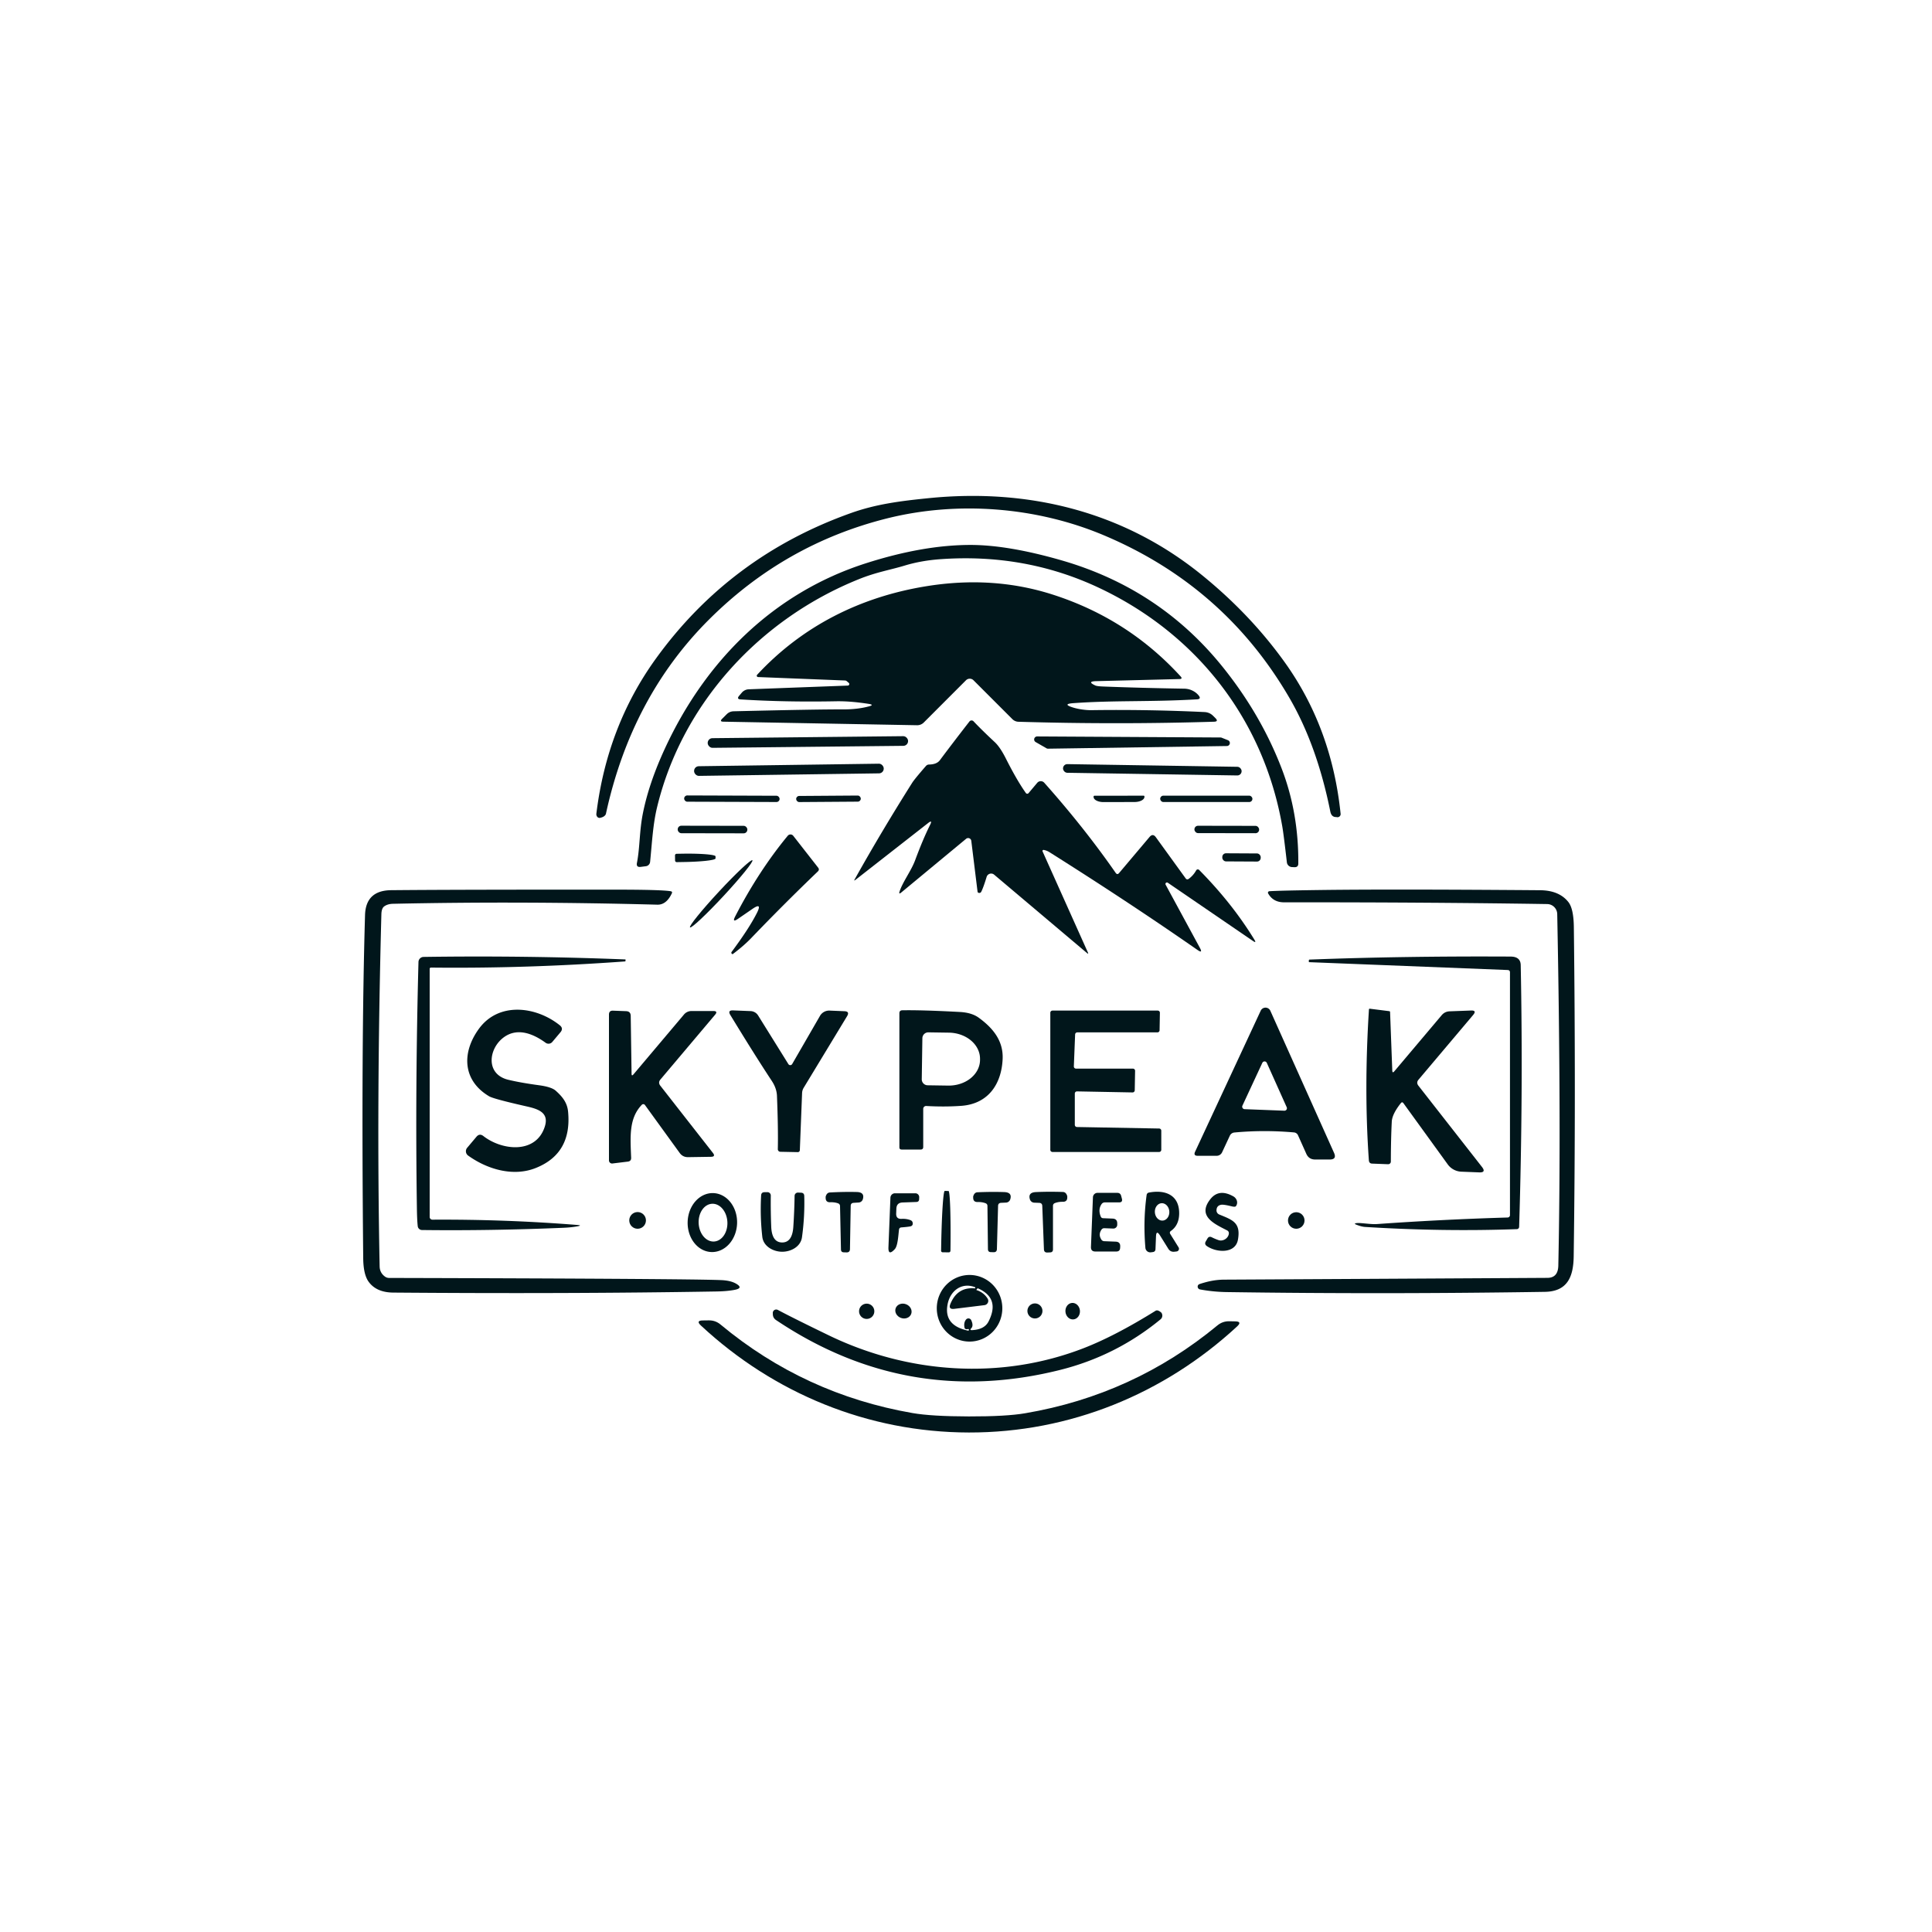 <svg viewBox="0.00 0.00 500.00 500.00" version="1.1" xmlns="http://www.w3.org/2000/svg"><path d="M 332.61 171.57
  Q 344.67 188.50 346.95 210.61
  A 0.81 0.81 0.0 0 1 346.04 211.49
  L 345.79 211.45
  Q 344.58 211.48 344.28 210.01
  Q 340.84 192.88 333.68 180.58
  Q 316.86 151.69 285.72 138.55
  C 268.37 131.22 247.90 129.55 229.45 134.19
  Q 203.05 140.84 183.52 160.31
  Q 163.39 180.38 156.82 210.58
  A 1.70 1.10 -7.6 0 1 155.67 211.56
  L 155.34 211.65
  A 0.95 0.81 87.4 0 1 154.34 210.57
  Q 157.11 187.95 169.73 170.47
  Q 188.90 143.92 220.28 132.76
  C 226.67 130.49 232.86 129.67 240.37 128.92
  C 266.28 126.32 290.81 132.43 310.95 148.74
  Q 323.67 159.04 332.61 171.57
  Z" fill="#01161b"></path><path d="M 234.23 146.34
  C 230.46 147.49 226.84 148.05 222.35 149.86
  C 196.83 160.10 176.62 181.86 170.07 208.83
  C 168.98 213.32 168.78 217.70 168.25 223.04
  A 1.27 1.26 89.5 0 1 167.14 224.18
  L 165.79 224.35
  Q 164.61 224.49 164.84 223.32
  C 165.64 219.18 165.44 215.05 166.42 210.29
  Q 167.99 202.58 172.03 193.82
  C 182.54 171.00 200.19 153.45 224.05 145.79
  Q 238.87 141.04 251.14 141.03
  Q 260.91 141.03 274.77 145.03
  Q 300.09 152.34 316.36 172.52
  Q 326.30 184.85 331.69 198.88
  Q 336.10 210.36 336.00 223.47
  Q 336.00 224.47 334.99 224.43
  L 334.38 224.40
  A 1.39 1.39 0.0 0 1 333.04 223.16
  Q 332.23 216.07 331.86 213.92
  C 327.01 186.02 309.46 163.82 284.12 151.99
  Q 265.16 143.15 243.35 144.72
  Q 238.42 145.08 234.23 146.34
  Z" fill="#01161b"></path><path d="M 224.83 182.82
  Q 226.40 182.41 224.80 182.16
  C 222.07 181.74 219.24 181.44 216.39 181.49
  Q 203.17 181.74 191.69 181.01
  Q 190.56 180.94 191.29 180.07
  L 191.97 179.27
  A 2.49 2.49 0.0 0 1 193.78 178.39
  L 219.41 177.43
  A 0.40 0.40 0.0 0 0 219.65 176.72
  L 219.16 176.30
  Q 218.95 176.12 218.67 176.11
  L 196.18 175.22
  A 0.35 0.34 22.7 0 1 195.94 174.64
  C 207.66 162.00 222.64 154.52 239.51 151.75
  Q 256.98 148.87 272.60 153.93
  Q 291.96 160.19 305.53 175.04
  Q 306.16 175.72 305.24 175.74
  L 283.75 176.28
  Q 281.15 176.34 283.49 177.41
  Q 283.93 177.61 285.55 177.67
  Q 295.11 178.04 306.51 178.23
  Q 307.92 178.26 309.11 179.01
  Q 309.74 179.41 310.21 179.98
  Q 310.97 180.92 309.76 180.99
  C 297.79 181.69 288.34 181.22 277.87 181.97
  Q 274.73 182.19 277.75 183.12
  C 279.06 183.52 280.92 183.81 282.44 183.79
  Q 296.96 183.58 311.72 184.28
  Q 313.04 184.34 313.98 185.28
  L 314.55 185.85
  Q 315.44 186.74 314.18 186.78
  Q 289.17 187.55 263.56 186.79
  A 2.33 2.30 68.2 0 1 262.00 186.11
  L 251.94 176.05
  A 1.37 1.37 0.0 0 0 250.00 176.05
  L 239.06 187.00
  A 2.41 2.40 22.9 0 1 237.35 187.69
  L 187.18 186.77
  Q 186.16 186.75 186.88 186.03
  L 188.05 184.86
  Q 188.80 184.11 189.87 184.08
  Q 211.50 183.56 218.25 183.59
  Q 221.92 183.60 224.83 182.82
  Z" fill="#01161b"></path><path d="M 289.63 225.93
  L 297.49 216.62
  Q 298.35 215.60 299.14 216.68
  L 306.88 227.37
  A 0.51 0.51 0.0 0 0 307.58 227.49
  Q 308.81 226.61 309.57 225.25
  A 0.49 0.49 0.0 0 1 310.35 225.15
  Q 318.90 233.80 324.62 243.16
  Q 325.26 244.20 324.25 243.51
  L 302.24 228.46
  A 0.39 0.39 0.0 0 0 301.67 228.97
  L 310.52 245.29
  Q 311.37 246.86 309.90 245.84
  Q 292.47 233.70 271.66 220.58
  Q 270.91 220.10 270.10 219.96
  A 0.27 0.27 0.0 0 0 269.81 220.33
  L 281.52 246.44
  Q 281.80 247.06 281.28 246.62
  L 257.28 226.36
  A 1.22 1.21 -61.5 0 0 255.34 226.94
  Q 254.52 229.64 253.96 230.76
  Q 253.75 231.18 253.27 231.07
  A 0.37 0.36 3.5 0 1 252.99 230.76
  L 251.37 217.62
  A 0.82 0.82 0.0 0 0 250.03 217.08
  L 233.23 230.99
  Q 232.53 231.57 232.82 230.69
  C 233.64 228.20 235.83 225.35 236.84 222.62
  Q 238.86 217.17 240.70 213.49
  Q 241.43 212.03 240.15 213.04
  L 221.40 227.70
  Q 220.90 228.09 221.21 227.54
  Q 228.16 215.12 236.07 202.59
  Q 236.70 201.60 239.62 198.25
  Q 239.94 197.87 240.44 197.86
  Q 242.42 197.83 243.24 196.74
  Q 246.63 192.20 250.89 186.72
  A 0.70 0.70 0.0 0 1 251.95 186.67
  Q 254.03 188.88 257.43 192.05
  Q 258.82 193.34 260.32 196.31
  Q 263.16 201.94 265.49 205.23
  A 0.44 0.44 0.0 0 0 266.19 205.26
  L 268.44 202.59
  A 1.20 1.20 0.0 0 1 270.25 202.57
  Q 280.61 214.21 288.73 225.89
  Q 289.16 226.50 289.63 225.93
  Z" fill="#01161b"></path><rect rx="1.23" height="2.50" width="51.86" transform="translate(209.08,192.03) rotate(-0.6)" y="-1.25" x="-25.93" fill="#01161b"></rect><path d="M 268.41 190.59
  L 315.86 190.86
  A 0.78 0.78 0.0 0 1 316.15 190.91
  L 317.78 191.56
  A 0.78 0.78 0.0 0 1 317.51 193.07
  L 271.22 193.76
  A 0.78 0.78 0.0 0 1 270.82 193.65
  L 268.02 192.04
  A 0.78 0.78 0.0 0 1 268.41 190.59
  Z" fill="#01161b"></path><rect rx="1.22" height="2.50" width="49.08" transform="translate(204.17,199.22) rotate(-0.8)" y="-1.25" x="-24.54" fill="#01161b"></rect><rect rx="1.10" height="2.24" width="46.22" transform="translate(298.22,199.22) rotate(0.9)" y="-1.12" x="-23.11" fill="#01161b"></rect><rect rx="0.79" height="1.62" width="24.70" transform="translate(189.41,206.71) rotate(0.2)" y="-0.81" x="-12.35" fill="#01161b"></rect><path d="M 295.98 205.92
  A 0.20 0.20 0.0 0 1 296.18 206.12
  L 296.18 206.23
  A 2.57 1.33 -0.1 0 1 293.61 207.56
  L 285.59 207.58
  A 2.57 1.33 -0.1 0 1 283.02 206.25
  L 283.02 206.14
  A 0.20 0.20 0.0 0 1 283.22 205.94
  L 295.98 205.92
  Z" fill="#01161b"></path><rect rx="0.79" height="1.64" width="23.86" y="205.92" x="300.26" fill="#01161b"></rect><rect rx="0.77" height="1.58" width="16.72" transform="translate(214.41,206.73) rotate(-0.4)" y="-0.79" x="-8.36" fill="#01161b"></rect><rect rx="0.94" height="1.94" width="18.02" transform="translate(184.40,214.68) rotate(0.1)" y="-0.97" x="-9.01" fill="#01161b"></rect><rect rx="0.92" height="1.90" width="16.74" transform="translate(317.49,214.67) rotate(0.1)" y="-0.95" x="-8.37" fill="#01161b"></rect><path d="M 195.91 236.23
  Q 197.30 233.46 194.75 235.21
  L 191.01 237.78
  Q 189.37 238.91 190.28 237.14
  Q 196.35 225.40 203.88 216.28
  A 0.91 0.91 0.0 0 1 205.29 216.30
  L 211.73 224.54
  Q 212.14 225.06 211.66 225.53
  Q 202.97 233.86 194.35 242.84
  Q 192.51 244.75 189.76 246.83
  Q 189.48 247.05 189.32 246.74
  Q 189.21 246.54 189.33 246.37
  Q 193.88 240.26 195.91 236.23
  Z" fill="#01161b"></path><path d="M 174.69 221.38
  A 0.42 0.42 0.0 0 1 175.11 220.96
  L 176.87 220.93
  A 8.30 0.81 -0.8 0 1 185.18 221.63
  L 185.18 222.17
  A 8.30 0.81 -0.8 0 1 176.90 223.09
  L 175.14 223.12
  A 0.42 0.42 0.0 0 1 174.71 222.70
  L 174.69 221.38
  Z" fill="#01161b"></path><rect rx="0.95" height="2.10" width="9.94" transform="translate(321.30,221.90) rotate(0.3)" y="-1.05" x="-4.97" fill="#01161b"></rect><ellipse ry="0.82" rx="11.86" transform="translate(186.65,231.32) rotate(132.9)" cy="0.00" cx="0.00" fill="#01161b"></ellipse><path d="M 99.63 330.38
  A 1.83 1.81 62.8 0 0 100.70 330.73
  Q 177.95 330.93 186.62 331.29
  Q 189.04 331.39 190.44 332.18
  Q 192.49 333.34 190.18 333.80
  Q 188.24 334.18 185.50 334.23
  Q 147.04 334.88 101.79 334.52
  Q 97.41 334.49 95.40 331.71
  Q 94.04 329.83 94.00 325.61
  Q 93.46 271.05 94.47 236.82
  Q 94.66 230.44 101.24 230.38
  Q 117.44 230.22 159.75 230.24
  Q 171.23 230.25 173.57 230.65
  Q 174.09 230.74 173.86 231.22
  Q 172.45 234.20 170.10 234.13
  Q 134.76 233.19 101.73 233.90
  Q 100.28 233.93 99.40 234.60
  Q 98.74 235.10 98.70 236.64
  Q 97.40 285.25 98.25 327.75
  Q 98.29 329.41 99.63 330.38
  Z" fill="#01161b"></path><path d="M 403.01 236.56
  A 2.64 2.64 0.0 0 0 400.41 233.97
  Q 369.60 233.49 332.32 233.52
  Q 329.48 233.52 328.19 231.21
  A 0.38 0.38 0.0 0 1 328.50 230.65
  Q 331.16 230.47 342.00 230.33
  Q 360.60 230.09 398.57 230.39
  Q 403.53 230.43 405.91 233.47
  Q 407.25 235.18 407.31 239.94
  Q 407.84 284.31 407.27 325.17
  C 407.19 330.56 405.57 334.24 399.79 334.33
  Q 357.98 334.98 317.52 334.39
  Q 313.99 334.34 310.55 333.70
  A 0.74 0.74 0.0 0 1 309.96 332.90
  Q 310.00 332.45 310.54 332.28
  C 312.58 331.62 314.53 331.18 316.87 331.17
  Q 380.42 330.83 400.46 330.71
  Q 403.22 330.70 403.29 327.56
  Q 404.07 290.85 403.01 236.56
  Z" fill="#01161b"></path><path d="M 111.20 250.73
  L 111.20 314.95
  A 0.70 0.70 0.0 0 0 111.90 315.65
  Q 130.84 315.54 149.42 317.02
  Q 150.75 317.13 149.44 317.37
  Q 147.79 317.67 145.78 317.75
  Q 127.03 318.54 109.21 318.33
  A 1.12 1.11 -2.6 0 1 108.11 317.33
  Q 107.93 315.73 107.89 312.52
  Q 107.44 281.47 108.30 248.96
  A 1.34 1.34 0.0 0 1 109.62 247.65
  Q 135.74 247.27 161.87 248.30
  Q 161.88 248.30 161.88 248.32
  L 161.89 248.61
  Q 161.90 248.81 161.70 248.82
  Q 136.22 250.68 111.53 250.41
  A 0.32 0.32 0.0 0 0 111.20 250.73
  Z" fill="#01161b"></path><path d="M 390.18 251.04
  L 338.86 249.01
  Q 338.71 249.01 338.72 248.86
  L 338.73 248.54
  Q 338.74 248.35 338.93 248.34
  Q 363.19 247.41 390.95 247.56
  Q 393.51 247.58 393.56 249.75
  Q 394.22 282.85 393.15 317.51
  A 0.61 0.61 0.0 0 1 392.56 318.10
  Q 373.40 318.79 353.26 317.53
  Q 352.32 317.47 350.93 316.91
  Q 350.32 316.66 351.01 316.55
  C 352.06 316.39 354.73 316.90 356.30 316.79
  Q 373.20 315.59 390.18 315.09
  A 0.62 0.62 0.0 0 0 390.78 314.47
  L 390.78 251.67
  Q 390.78 251.07 390.18 251.04
  Z" fill="#01161b"></path><path d="M 335.92 293.80
  A 1.26 1.25 80.5 0 0 334.90 293.07
  Q 327.09 292.38 319.47 293.09
  A 1.45 1.43 9.9 0 0 318.28 293.92
  L 316.28 298.21
  A 1.57 1.55 -77.4 0 1 314.87 299.12
  L 309.96 299.12
  Q 308.80 299.12 309.29 298.06
  L 326.27 261.57
  A 1.37 1.37 0.0 0 1 328.76 261.58
  L 345.25 298.36
  Q 346.01 300.08 344.13 300.08
  L 340.35 300.08
  Q 338.73 300.08 338.07 298.60
  L 335.92 293.80
  Z
  M 327.85 275.07
  A 0.64 0.64 0.0 0 0 326.69 275.06
  L 321.54 286.14
  A 0.64 0.64 0.0 0 0 322.09 287.05
  L 332.39 287.45
  A 0.64 0.64 0.0 0 0 333.00 286.55
  L 327.85 275.07
  Z" fill="#01161b"></path><path d="M 362.54 285.49
  Q 360.29 288.31 360.19 290.29
  Q 359.96 294.86 359.95 300.62
  A 0.69 0.68 1.2 0 1 359.23 301.30
  L 355.09 301.14
  Q 354.32 301.11 354.26 300.27
  Q 352.97 282.06 354.28 261.27
  Q 354.29 261.02 354.54 261.06
  L 359.55 261.69
  Q 359.74 261.72 359.75 261.91
  L 360.32 277.05
  Q 360.35 277.85 360.86 277.24
  L 373.10 262.74
  Q 373.91 261.78 375.16 261.73
  L 380.69 261.52
  Q 382.26 261.46 381.25 262.67
  L 367.11 279.42
  Q 366.47 280.18 367.08 280.97
  L 383.53 302.00
  Q 384.69 303.49 382.80 303.41
  L 378.20 303.23
  A 4.59 4.56 -16.7 0 1 374.68 301.35
  L 363.21 285.51
  Q 362.88 285.06 362.54 285.49
  Z" fill="#01161b"></path><path d="M 130.47 268.39
  C 126.43 271.26 125.53 278.00 131.56 279.45
  Q 134.77 280.22 139.50 280.86
  Q 142.75 281.30 143.84 282.29
  C 145.50 283.78 146.80 285.32 147.02 287.70
  Q 148.05 298.56 138.62 302.29
  C 132.78 304.61 126.06 302.59 121.15 299.06
  A 1.38 1.38 0.0 0 1 120.90 297.05
  L 123.30 294.20
  Q 124.11 293.24 125.10 294.01
  C 129.96 297.80 138.77 298.70 141.01 291.51
  C 142.12 287.97 139.33 287.03 136.44 286.37
  Q 127.75 284.41 126.59 283.72
  C 119.71 279.64 119.46 272.46 123.89 266.32
  C 129.04 259.17 138.76 260.44 144.87 265.34
  Q 145.88 266.15 145.05 267.14
  L 142.92 269.67
  A 1.27 1.27 0.0 0 1 141.21 269.87
  C 138.06 267.57 134.00 265.88 130.47 268.39
  Z" fill="#01161b"></path><path d="M 163.93 278.06
  L 177.01 262.56
  A 2.55 2.53 19.8 0 1 178.96 261.65
  L 184.60 261.65
  Q 185.88 261.65 185.05 262.63
  L 170.93 279.36
  Q 170.25 280.16 170.90 280.99
  L 184.49 298.36
  Q 185.27 299.36 184.00 299.38
  L 178.08 299.47
  Q 176.71 299.49 175.90 298.38
  L 166.91 285.97
  A 0.53 0.53 0.0 0 0 166.10 285.92
  C 162.73 289.43 163.12 294.16 163.34 299.63
  Q 163.37 300.51 162.50 300.62
  L 158.50 301.11
  A 0.81 0.80 86.5 0 1 157.60 300.31
  L 157.60 262.57
  Q 157.60 261.52 158.65 261.56
  L 162.05 261.69
  Q 163.21 261.74 163.23 262.90
  L 163.45 277.89
  Q 163.46 278.60 163.93 278.06
  Z" fill="#01161b"></path><path d="M 204.04 275.40
  A 0.57 0.57 0.0 0 0 205.01 275.38
  L 212.21 262.91
  A 2.75 2.73 15.8 0 1 214.69 261.54
  L 218.53 261.70
  Q 219.97 261.75 219.22 262.99
  L 207.99 281.52
  A 2.88 2.84 -28.6 0 0 207.58 282.88
  L 207.00 297.61
  Q 206.97 298.18 206.41 298.17
  L 201.95 298.08
  A 0.66 0.66 0.0 0 1 201.30 297.40
  Q 201.42 292.31 201.08 283.63
  Q 201.01 281.68 199.76 279.77
  Q 195.40 273.17 189.02 262.70
  Q 188.24 261.43 189.73 261.49
  L 194.25 261.67
  A 2.41 2.39 -14.8 0 1 196.19 262.79
  L 204.04 275.40
  Z" fill="#01161b"></path><path d="M 238.93 286.97
  L 238.93 296.83
  Q 238.93 297.50 238.26 297.50
  L 233.35 297.50
  Q 232.76 297.50 232.76 296.92
  L 232.76 262.24
  Q 232.76 261.48 233.52 261.46
  Q 238.67 261.37 248.45 261.90
  Q 251.48 262.07 253.28 263.37
  C 257.02 266.09 259.70 269.39 259.48 274.10
  C 259.19 280.46 255.84 285.68 248.79 286.19
  Q 244.48 286.50 239.72 286.23
  A 0.74 0.74 0.0 0 0 238.93 286.97
  Z
  M 238.71 268.68
  L 238.55 279.30
  A 1.54 1.54 0.0 0 0 240.06 280.87
  L 245.38 280.95
  A 8.14 6.71 0.9 0 0 253.63 274.37
  L 253.63 274.09
  A 8.14 6.71 0.9 0 0 245.60 267.25
  L 240.28 267.17
  A 1.54 1.54 0.0 0 0 238.71 268.68
  Z" fill="#01161b"></path><path d="M 293.76 277.13
  L 293.67 282.17
  A 0.56 0.56 0.0 0 1 293.10 282.72
  L 278.73 282.45
  A 0.56 0.56 0.0 0 0 278.16 283.01
  L 278.16 291.11
  A 0.56 0.56 0.0 0 0 278.71 291.67
  L 299.99 292.06
  A 0.56 0.56 0.0 0 1 300.54 292.62
  L 300.54 297.57
  A 0.56 0.56 0.0 0 1 299.98 298.13
  L 272.38 298.13
  A 0.56 0.56 0.0 0 1 271.82 297.57
  L 271.82 262.10
  A 0.56 0.56 0.0 0 1 272.38 261.54
  L 299.62 261.54
  A 0.56 0.56 0.0 0 1 300.18 262.11
  L 300.10 266.63
  A 0.56 0.56 0.0 0 1 299.54 267.18
  L 278.80 267.18
  A 0.56 0.56 0.0 0 0 278.24 267.72
  L 277.91 275.98
  A 0.56 0.56 0.0 0 0 278.47 276.56
  L 293.20 276.56
  A 0.56 0.56 0.0 0 1 293.76 277.13
  Z" fill="#01161b"></path><path d="M 243.96 324.09
  A 0.41 0.41 0.0 0 1 243.55 323.67
  L 243.56 323.52
  A 15.32 0.72 -89.2 0 1 244.49 308.21
  L 245.47 308.23
  A 15.32 0.72 -89.2 0 1 245.98 323.56
  L 245.97 323.71
  A 0.41 0.41 0.0 0 1 245.56 324.11
  L 243.96 324.09
  Z" fill="#01161b"></path><path d="M 202.39 321.55
  Q 205.04 321.58 205.31 317.51
  Q 205.58 313.47 205.64 309.48
  A 0.86 0.86 0.0 0 1 206.54 308.64
  L 207.31 308.67
  Q 208.12 308.70 208.14 309.51
  Q 208.29 314.92 207.55 320.21
  C 207.20 322.70 204.61 323.98 202.36 323.95
  C 200.11 323.92 197.56 322.57 197.28 320.07
  Q 196.68 314.76 196.98 309.36
  Q 197.03 308.55 197.84 308.54
  L 198.61 308.53
  A 0.86 0.86 0.0 0 1 199.48 309.39
  Q 199.43 313.38 199.59 317.43
  Q 199.75 321.51 202.39 321.55
  Z" fill="#01161b"></path><path d="M 216.88 311.42
  Q 216.00 311.10 214.85 311.14
  Q 213.69 311.18 213.68 310.02
  Q 213.67 309.73 213.68 309.70
  Q 213.96 308.66 214.77 308.61
  Q 218.48 308.41 221.74 308.49
  Q 223.84 308.55 223.30 310.36
  A 1.20 1.20 0.0 0 1 222.23 311.21
  L 220.94 311.29
  Q 220.16 311.33 220.16 312.11
  L 219.97 323.27
  Q 219.95 324.13 219.10 324.12
  L 218.40 324.10
  Q 217.65 324.10 217.64 323.34
  L 217.40 312.15
  Q 217.39 311.60 216.88 311.42
  Z" fill="#01161b"></path><path d="M 255.04 311.39
  Q 254.16 311.06 253.02 311.08
  Q 251.86 311.12 251.86 309.95
  Q 251.85 309.67 251.86 309.64
  Q 252.15 308.60 252.96 308.56
  Q 256.66 308.40 259.91 308.51
  Q 262.01 308.59 261.45 310.39
  A 1.20 1.20 0.0 0 1 260.38 311.23
  L 259.09 311.29
  Q 258.31 311.33 258.30 312.11
  L 258.00 323.24
  Q 257.98 324.10 257.13 324.07
  L 256.43 324.05
  Q 255.69 324.04 255.68 323.29
  L 255.55 312.12
  Q 255.55 311.57 255.04 311.39
  Z" fill="#01161b"></path><path d="M 272.51 312.09
  L 272.51 323.34
  Q 272.51 324.10 271.76 324.12
  L 271.06 324.15
  Q 270.20 324.18 270.17 323.32
  L 269.74 312.11
  Q 269.72 311.33 268.94 311.30
  L 267.64 311.25
  A 1.21 1.21 0.0 0 1 266.55 310.42
  Q 265.97 308.61 268.08 308.51
  Q 271.35 308.36 275.08 308.48
  Q 275.90 308.51 276.20 309.55
  Q 276.21 309.58 276.21 309.87
  Q 276.22 311.04 275.05 311.02
  Q 273.90 311.01 273.02 311.35
  Q 272.51 311.54 272.51 312.09
  Z" fill="#01161b"></path><path d="M 285.49 315.27
  L 287.94 315.37
  Q 289.14 315.42 289.14 316.62
  L 289.14 316.95
  A 1.00 1.00 0.0 0 1 288.10 317.95
  L 285.83 317.86
  Q 285.33 317.84 285.05 318.25
  Q 284.19 319.51 285.03 320.80
  A 0.91 0.89 74.2 0 0 285.77 321.22
  L 288.76 321.34
  Q 289.95 321.39 289.91 322.58
  L 289.89 322.94
  Q 289.85 323.89 288.91 323.89
  L 283.47 323.89
  Q 282.30 323.89 282.34 322.71
  L 282.85 309.85
  A 1.19 1.18 -88.7 0 1 284.03 308.71
  L 289.15 308.71
  Q 289.95 308.71 290.15 309.48
  L 290.35 310.23
  Q 290.59 311.18 289.61 311.18
  L 285.91 311.18
  A 1.01 0.99 -72.8 0 0 285.08 311.63
  Q 284.13 313.02 284.87 314.84
  Q 285.04 315.25 285.49 315.27
  Z" fill="#01161b"></path><path d="M 299.17 320.02
  L 299.04 323.26
  Q 299.02 323.96 298.32 324.04
  L 297.84 324.10
  A 1.27 1.26 83.8 0 1 296.43 322.96
  Q 295.82 315.96 296.75 309.24
  A 0.72 0.71 -1.8 0 1 297.32 308.64
  C 301.53 307.83 305.16 309.23 305.17 313.97
  Q 305.17 317.05 303.04 318.56
  Q 302.57 318.89 302.87 319.37
  L 305.01 322.81
  A 0.70 0.70 0.0 0 1 304.50 323.88
  L 303.97 323.94
  Q 302.91 324.07 302.35 323.17
  L 300.22 319.75
  Q 299.24 318.19 299.17 320.02
  Z
  M 300.911 315.884
  A 2.25 1.87 85.9 0 0 302.615 313.506
  A 2.25 1.87 85.9 0 0 300.589 311.396
  A 2.25 1.87 85.9 0 0 298.885 313.774
  A 2.25 1.87 85.9 0 0 300.911 315.884
  Z" fill="#01161b"></path><path d="M 184.134 324.027
  A 7.63 6.40 91.7 0 1 177.963 316.21
  A 7.63 6.40 91.7 0 1 184.586 308.773
  A 7.63 6.40 91.7 0 1 190.757 316.59
  A 7.63 6.40 91.7 0 1 184.134 324.027
  Z
  M 184.786 321.303
  A 4.89 3.72 87.0 0 0 188.245 316.225
  A 4.89 3.72 87.0 0 0 184.274 311.537
  A 4.89 3.72 87.0 0 0 180.815 316.615
  A 4.89 3.72 87.0 0 0 184.786 321.303
  Z" fill="#01161b"></path><path d="M 233.33 315.44
  Q 234.61 315.37 235.66 315.79
  Q 236.15 315.99 236.21 316.51
  Q 236.30 317.26 235.53 317.40
  Q 234.82 317.53 233.29 317.65
  Q 232.72 317.69 232.66 318.25
  C 232.48 319.68 232.36 322.42 231.57 323.28
  Q 229.83 325.16 229.93 322.76
  L 230.44 309.96
  A 1.18 1.18 0.0 0 1 231.62 308.82
  L 236.89 308.82
  A 1.00 1.00 0.0 0 1 237.89 309.86
  L 237.87 310.37
  Q 237.84 311.04 237.16 311.07
  L 233.58 311.20
  Q 232.04 311.26 231.98 312.80
  L 231.93 314.06
  Q 231.88 315.51 233.33 315.44
  Z" fill="#01161b"></path><path d="M 314.83 313.23
  A 1.15 1.13 12.0 0 0 315.54 314.31
  C 318.93 315.71 321.17 316.36 320.38 320.82
  C 319.72 324.52 314.84 324.20 312.34 322.49
  Q 311.63 322.00 312.06 321.26
  L 312.47 320.56
  Q 312.88 319.84 313.62 320.21
  Q 314.45 320.63 315.35 320.94
  C 316.53 321.35 317.93 320.44 318.03 319.22
  A 0.80 0.79 16.6 0 0 317.60 318.44
  C 314.40 316.78 309.72 314.80 313.24 310.34
  Q 315.46 307.52 319.19 309.62
  A 1.82 1.63 33.9 0 1 319.84 312.17
  Q 319.64 312.41 318.77 312.20
  Q 316.63 311.67 316.00 311.80
  Q 314.85 312.03 314.83 313.23
  Z" fill="#01161b"></path><circle r="2.16" cy="315.84" cx="165.01" fill="#01161b"></circle><circle r="2.14" cy="315.86" cx="335.47" fill="#01161b"></circle><path d="M 250.89 347.2
  A 8.62 8.48 90.2 0 1 242.44 338.55
  A 8.62 8.48 90.2 0 1 250.95 329.96
  A 8.62 8.48 90.2 0 1 259.4 338.61
  A 8.62 8.48 90.2 0 1 250.89 347.2
  Z
  M 249.59 343.47
  Q 249.39 342.26 250.01 341.50
  A 0.80 0.80 0.0 0 1 251.36 341.68
  Q 252.00 343.09 251.36 343.76
  Q 250.86 344.27 251.58 344.24
  Q 254.79 344.07 255.84 341.99
  Q 258.87 336.03 253.18 333.46
  Q 252.98 333.37 252.86 333.56
  L 252.70 333.80
  Q 252.66 333.85 252.72 333.87
  Q 254.58 334.47 255.59 336.07
  A 1.12 1.11 -19.6 0 1 254.78 337.77
  L 246.96 338.73
  Q 245.36 338.92 245.97 337.43
  Q 247.77 333.05 252.23 333.43
  A 0.17 0.16 57.6 0 0 252.30 333.11
  C 248.87 331.80 245.89 334.06 245.23 337.58
  Q 244.20 343.02 250.50 344.36
  Q 250.76 344.41 250.75 344.13
  Q 250.74 343.94 250.55 343.96
  L 250.28 343.99
  Q 249.68 344.07 249.59 343.47
  Z" fill="#01161b"></path><circle r="1.98" cy="339.36" cx="224.30" fill="#01161b"></circle><circle r="1.95" cy="339.27" cx="267.84" fill="#01161b"></circle><ellipse ry="1.88" rx="2.14" transform="translate(277.61,339.33) rotate(84.9)" cy="0.00" cx="0.00" fill="#01161b"></ellipse><ellipse ry="1.89" rx="2.14" transform="translate(233.81,339.30) rotate(20.5)" cy="0.00" cx="0.00" fill="#01161b"></ellipse><path d="M 201.31 339.01
  Q 205.19 341.08 214.50 345.59
  C 235.13 355.57 259.09 357.19 280.43 348.91
  Q 288.55 345.77 299.06 339.23
  Q 299.61 338.89 300.53 339.69
  Q 300.65 339.79 300.75 340.11
  A 1.24 1.24 0.0 0 1 300.35 341.44
  Q 288.84 350.91 274.34 354.54
  Q 234.81 364.42 200.84 341.63
  Q 200.05 341.10 200.01 340.15
  L 200.00 339.82
  A 0.89 0.88 13.0 0 1 201.31 339.01
  Z" fill="#01161b"></path><path d="M 250.74 366.57
  Q 260.41 366.59 265.31 365.75
  Q 293.33 360.98 315.06 343.02
  Q 316.40 341.91 318.14 341.94
  L 319.68 341.97
  Q 321.54 342.00 320.17 343.27
  C 301.27 360.75 276.86 370.78 250.73 370.73
  C 224.60 370.68 200.23 360.57 181.38 343.03
  Q 180.02 341.75 181.88 341.73
  L 183.42 341.71
  Q 185.16 341.68 186.49 342.80
  Q 208.16 360.83 236.17 365.70
  Q 241.06 366.55 250.74 366.57
  Z" fill="#01161b"></path></svg>
